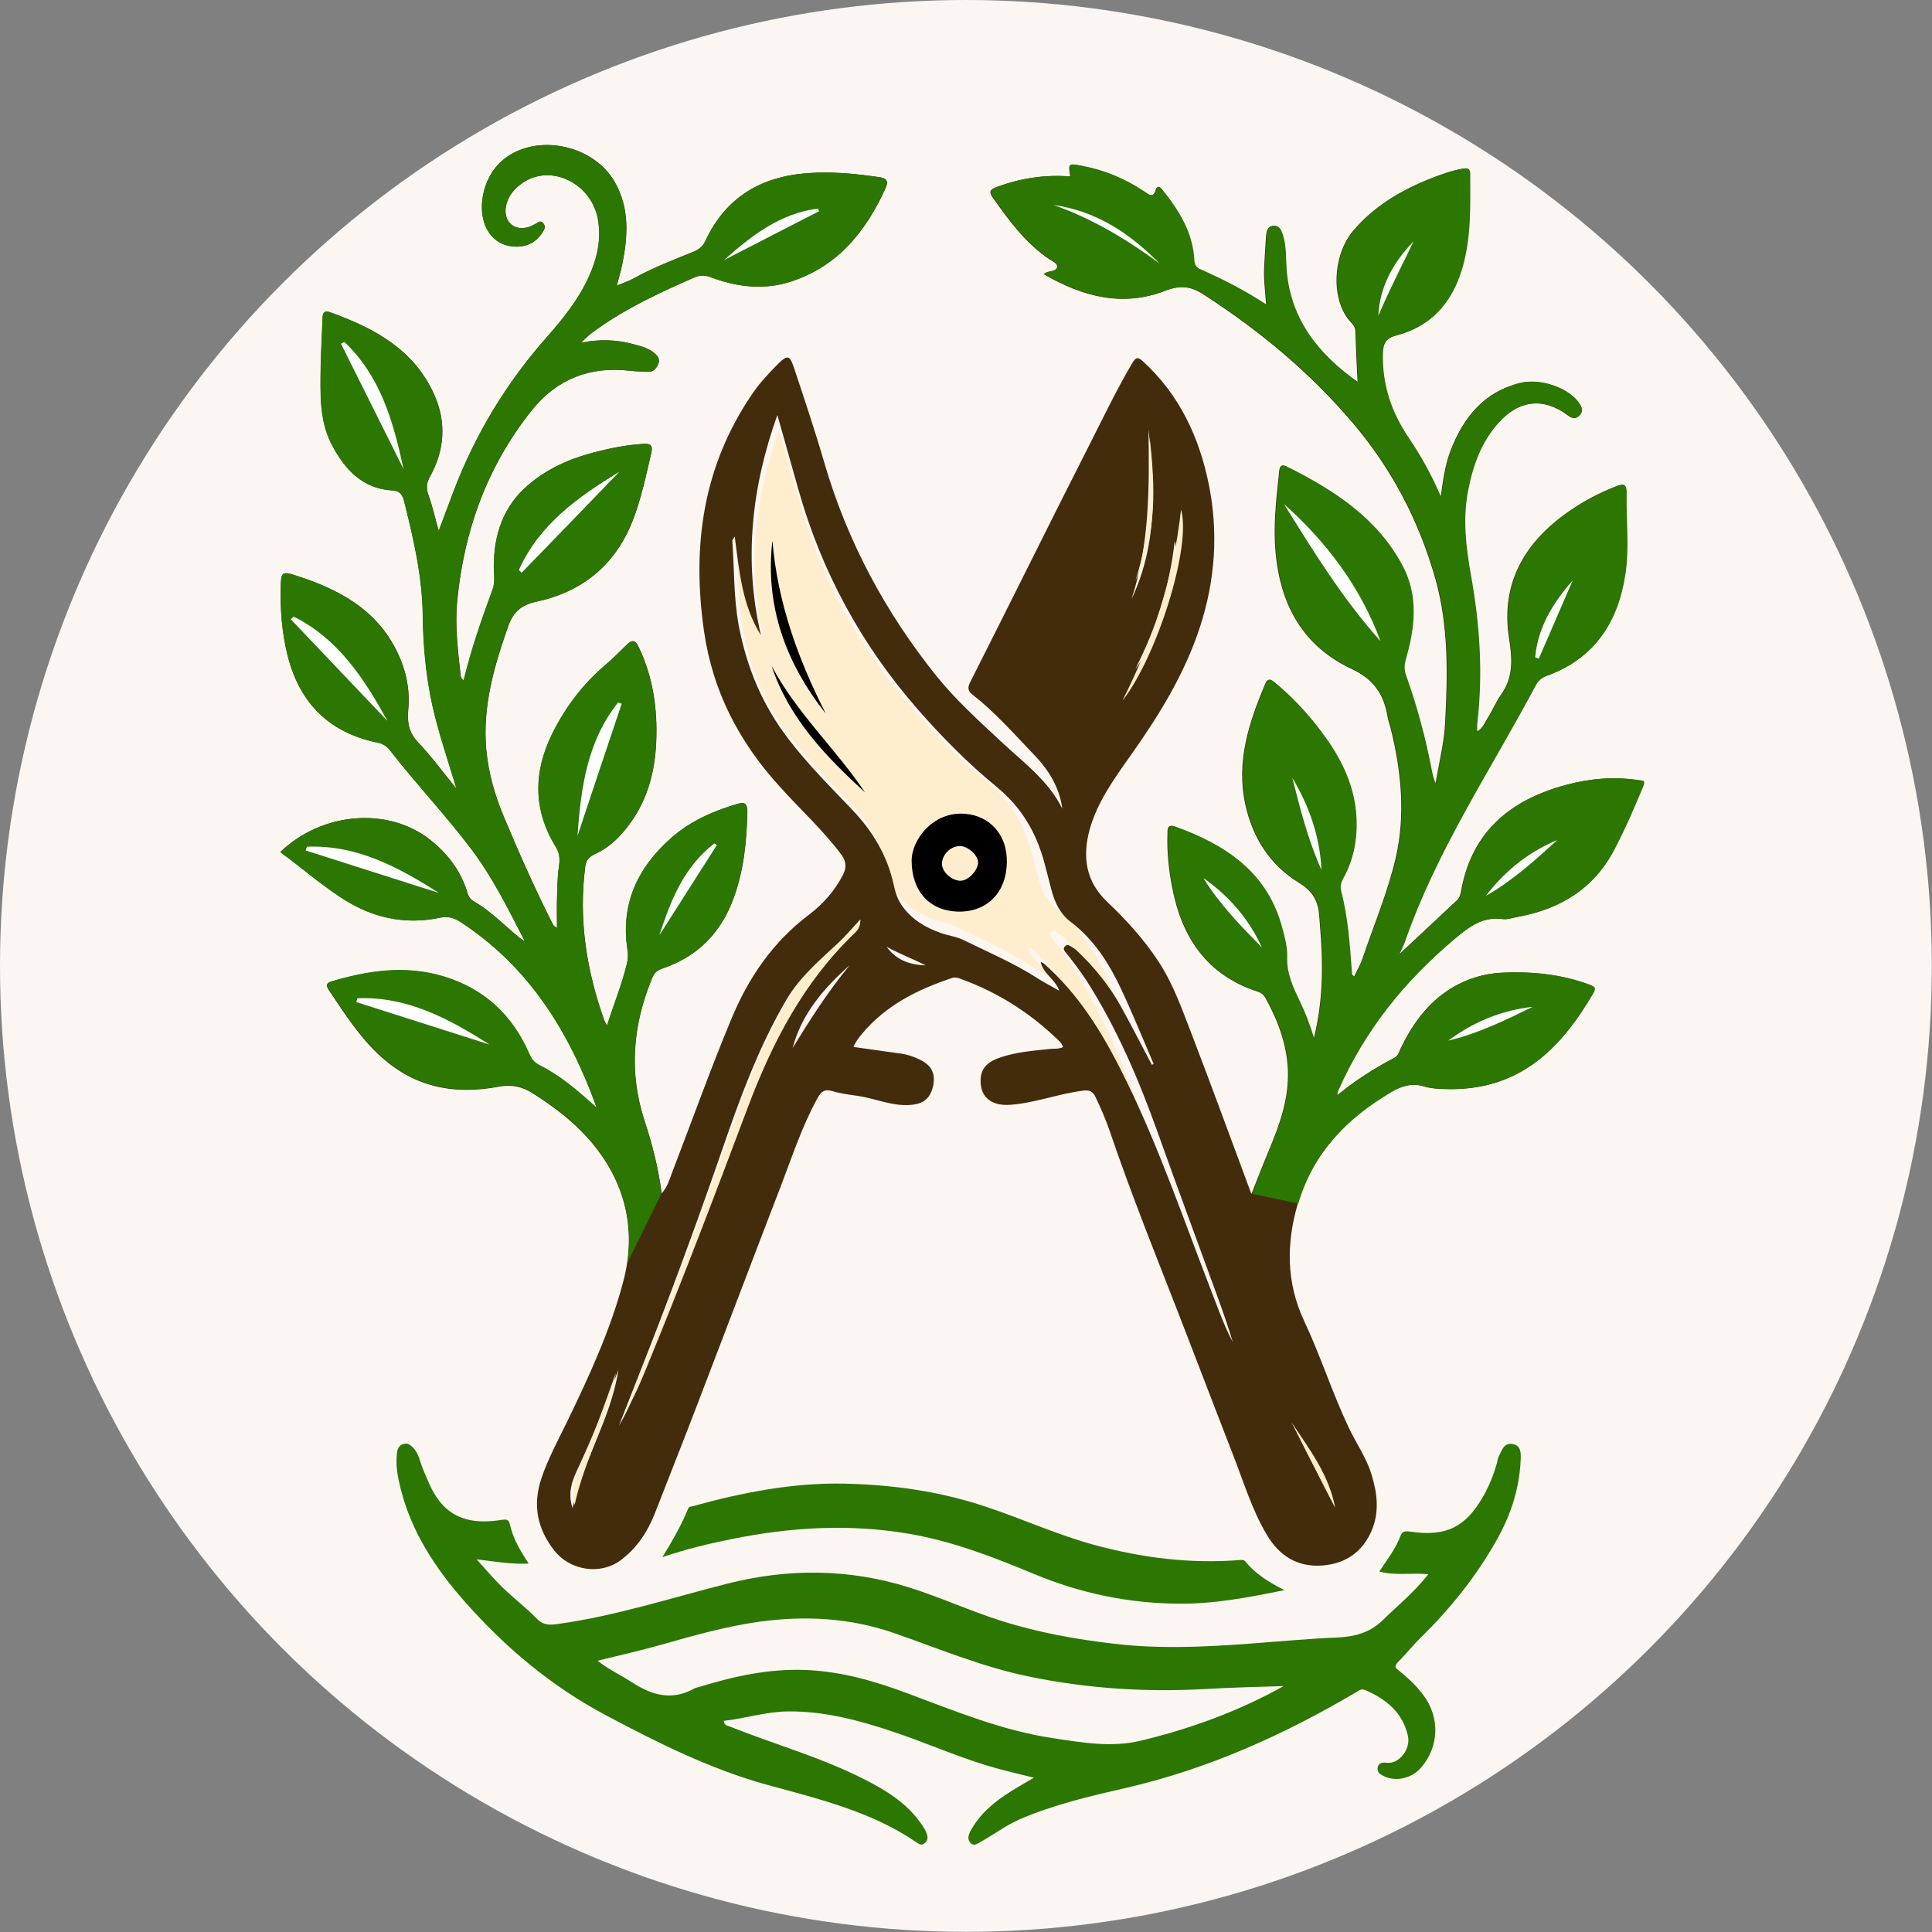 <?xml version="1.0" encoding="UTF-8"?> <svg xmlns="http://www.w3.org/2000/svg" id="_Слой_1" data-name="Слой_1" viewBox="0 0 112.81 112.81"><rect x="0" y="0" width="112.81" height="112.81" fill="#808080" stroke="none"/><defs><style> .cls-1 { fill: #fcf6f3; } .cls-2 { fill: #2c7602; } .cls-3 { fill: #fefefe; } .cls-4 { fill: #432c0c; } .cls-5 { fill: #ffeece; } </style></defs><circle class="cls-1" cx="56.4" cy="56.4" r="56.4"></circle><g><path class="cls-5" d="M66.17,60.99s.08-.04.12-.07c-.59-1.37-1.15-2.75-1.78-4.09-.67-1.44-1.5-2.76-2.8-3.75-.55-.42-.87-1.04-1.05-1.71-.13-.51-.27-1.01-.4-1.52-.44-1.68-1.27-3.1-2.64-4.22-1.58-1.3-3.02-2.75-4.37-4.29-3.12-3.57-5.32-7.63-6.61-12.2-.37-1.32-.75-2.64-1.15-4.06-1.44,4.04-1.87,8.05-.91,12.17-1.03-1.64-1.2-3.51-1.44-5.46-.08.16-.13.21-.13.25.11,1.57.06,3.13.36,4.7.44,2.33,1.32,4.41,2.76,6.27,1.07,1.39,2.31,2.63,3.52,3.9,1.11,1.16,1.91,2.5,2.26,4.07.1.45.22.85.48,1.22.53.75,1.27,1.18,2.11,1.49.42.15.87.19,1.28.4,1.38.68,2.79,1.28,4.09,2.11.37.24.76.44,1.2.69-.23-.65-.89-.93-1.03-1.6.11.06.16.08.21.11.09.08.17.16.25.24,1.9,1.77,3.18,3.98,4.3,6.27,1.8,3.68,3.12,7.56,4.6,11.38.39,1.01.74,2.05,1.26,3.01-.24-.83-.53-1.64-.83-2.45-1.11-3.04-2.23-6.08-3.32-9.13-1.05-2.93-2.26-5.78-3.95-8.41-.33-.51-.7-.98-1.07-1.45-.09-.12-.25-.26-.13-.41.15-.18.32-.01.46.07.07.04.13.09.19.14.98.93,1.83,1.97,2.48,3.15.57,1.05,1.12,2.12,1.68,3.18Z"></path><path class="cls-4" d="M34.84,64.66c-1.63-4.5-4-8.26-7.97-10.84-.36-.23-.7-.33-1.14-.24-2.12.45-4.06,0-5.86-1.2-1.22-.81-2.32-1.76-3.5-2.63,2.44-2.34,6.3-2.66,8.77-.7.97.77,1.73,1.75,2.12,2.96.07.23.14.46.38.6,1.01.58,1.81,1.42,2.7,2.15.06.05.12.08.31.2-.98-1.91-1.87-3.7-3.08-5.32-1.51-2.01-3.24-3.83-4.78-5.81-.18-.23-.4-.4-.71-.46-2.82-.57-4.56-2.28-5.27-5.05-.35-1.37-.45-2.76-.41-4.16.02-.73.11-.8.8-.58,2.53.8,4.79,1.97,6.01,4.52.51,1.06.74,2.18.63,3.34-.07.73.03,1.33.57,1.9.77.81,1.44,1.72,2.25,2.72-.52-1.73-1.05-3.27-1.41-4.87-.38-1.74-.54-3.5-.56-5.26-.03-2.29-.54-4.48-1.09-6.67-.09-.35-.24-.6-.65-.62-1.78-.09-2.81-1.23-3.57-2.67-.46-.88-.62-1.86-.65-2.86-.04-1.52.05-3.04.11-4.56.02-.38.17-.41.46-.31,2.57.93,4.89,2.17,6.07,4.83.71,1.61.59,3.21-.25,4.74-.21.38-.25.68-.1,1.09.24.67.39,1.37.6,2.1.29-.78.58-1.54.86-2.29,1.27-3.34,3.08-6.34,5.45-9.02.96-1.09,1.88-2.23,2.48-3.58.47-1.05.71-2.13.51-3.29-.36-2.1-2.73-3.28-4.39-2.15-.48.33-.86.75-.98,1.36-.17.87.43,1.47,1.28,1.24.16-.04.3-.13.45-.2.14-.07.27-.23.43-.05.15.16.12.32,0,.5-.33.56-.84.86-1.47.88-.74.02-1.36-.27-1.76-.94-.68-1.15-.3-3.07.81-4.05,1.88-1.67,5.31-1.03,6.6,1.2.89,1.55.78,3.19.44,4.85-.08.38-.19.75-.31,1.22.38-.16.71-.27,1.02-.44,1.11-.62,2.31-1.07,3.48-1.55.33-.14.54-.33.68-.64,1.19-2.54,3.26-3.75,5.99-3.94,1.38-.1,2.75.03,4.12.23.42.06.61.18.4.65-1.15,2.53-2.79,4.56-5.52,5.45-1.56.51-3.13.33-4.65-.24-.37-.14-.67-.15-1.04.02-1.97.87-3.93,1.77-5.69,3.04-.13.1-.27.19-.39.29-.12.1-.23.22-.49.46,1.13-.22,2.09-.17,3.03.08.44.12.88.22,1.24.52.2.16.36.37.24.64-.11.25-.27.48-.59.46-.35-.02-.7-.02-1.05-.06-2.33-.28-4.28.48-5.73,2.29-2.6,3.25-3.97,7-4.37,11.14-.14,1.48.04,2.91.2,4.36.01.11.04.2.18.28.44-1.82,1.05-3.57,1.69-5.31.16-.45.07-.9.07-1.34,0-1.88.57-3.54,2.03-4.77,1.09-.93,2.39-1.51,3.77-1.87.95-.25,1.92-.45,2.91-.51.38-.02.6.02.48.54-.32,1.36-.6,2.73-1.12,4.03-1.02,2.54-2.95,4.08-5.58,4.64-.9.19-1.36.62-1.64,1.4-.83,2.35-1.53,4.73-1.29,7.27.13,1.36.5,2.65,1.03,3.91.89,2.12,1.82,4.22,2.86,6.27.04.07.08.13.24.19,0-.57-.02-1.15,0-1.72.02-.62.02-1.23.11-1.85.06-.38.06-.75-.17-1.13-1.34-2.16-1.33-4.38-.22-6.63.77-1.55,1.79-2.9,3.11-4.02.44-.37.84-.79,1.26-1.19.27-.26.46-.28.65.1.86,1.76,1.13,3.64,1.05,5.57-.07,1.71-.48,3.32-1.5,4.74-.54.75-1.15,1.39-2,1.79-.32.15-.59.32-.64.74-.41,3.1.07,6.1,1.11,9.02.03.07.07.14.15.3.42-1.28.89-2.44,1.18-3.66.06-.25.06-.54.02-.8-.4-2.64.59-4.75,2.52-6.47,1.11-.99,2.43-1.58,3.84-2,.42-.13.65-.14.64.49-.04,1.72-.21,3.39-.81,5.02-.75,2.03-2.11,3.39-4.14,4.08-.3.1-.48.25-.6.54-1.14,2.74-1.38,5.51-.45,8.36.45,1.36.8,2.74,1,4.23.35-.4.47-.86.63-1.28,1.14-2.97,2.21-5.96,3.43-8.89.99-2.4,2.43-4.52,4.55-6.11.81-.61,1.47-1.37,1.95-2.27.24-.45.23-.82-.09-1.25-1.08-1.44-2.41-2.64-3.6-3.97-2.35-2.59-3.89-5.52-4.4-9.04-.72-4.99-.07-9.65,2.82-13.88.41-.6.9-1.13,1.4-1.64.66-.67.78-.65,1.06.21.6,1.81,1.21,3.62,1.74,5.45,1.34,4.6,3.56,8.73,6.54,12.45,1.15,1.43,2.52,2.66,3.86,3.91,1.27,1.18,2.7,2.23,3.5,3.85-.17-1.27-.83-2.31-1.69-3.19-1.14-1.19-2.23-2.43-3.53-3.45-.24-.19-.35-.35-.18-.71,2.39-4.72,4.73-9.47,7.13-14.19.76-1.5,1.49-3.02,2.35-4.47.22-.37.34-.38.65-.09,2.11,1.94,3.26,4.4,3.82,7.15.57,2.81.38,5.61-.51,8.33-.89,2.74-2.39,5.17-4.05,7.51-.96,1.36-1.95,2.72-2.4,4.35-.42,1.56-.23,3,1.02,4.19,1.12,1.06,2.15,2.19,3.01,3.5.89,1.36,1.4,2.87,1.98,4.36,1.16,3.01,2.26,6.05,3.44,9.21.38-.95.7-1.79,1.05-2.62.62-1.49,1.15-2.98,1.08-4.64-.07-1.52-.59-2.88-1.31-4.19-.1-.18-.23-.29-.41-.35-2.99-.96-4.48-3.16-5.04-6.12-.2-1.03-.31-2.07-.27-3.12,0-.27-.02-.56.42-.41,2.94,1.06,5.39,2.66,6.25,5.91.15.55.31,1.13.29,1.69-.04.95.33,1.75.72,2.56.33.68.6,1.38.86,2.22.57-2.28.55-4.46.36-6.65-.02-.18-.02-.37-.04-.55-.07-.84-.37-1.4-1.18-1.9-1.69-1.03-2.72-2.64-3.14-4.6-.54-2.5.22-4.78,1.17-7.03.17-.4.39-.17.57-.03,1.14.95,2.13,2.05,2.99,3.27.95,1.35,1.62,2.81,1.73,4.48.08,1.27-.13,2.5-.75,3.63-.14.25-.21.5-.14.76.41,1.56.51,3.16.63,4.76,0,.08,0,.17.16.23.16-.35.37-.69.49-1.06.66-1.94,1.46-3.84,1.93-5.84.59-2.54.33-5.06-.28-7.56-.06-.24-.15-.47-.19-.71-.22-1.31-.79-2.18-2.12-2.8-3.06-1.44-4.31-4.12-4.46-7.4-.06-1.39.11-2.75.25-4.12.03-.29.11-.44.42-.28,2.74,1.37,5.27,2.99,6.76,5.79.94,1.76.72,3.63.19,5.46-.1.36-.1.65.03.99.64,1.8,1.13,3.64,1.49,5.51.05.24.09.47.24.78.2-1.25.5-2.38.56-3.55.15-2.82.21-5.65-.56-8.4-.95-3.38-2.54-6.44-4.83-9.13-2.51-2.96-5.46-5.4-8.71-7.5-.75-.49-1.37-.56-2.25-.22-2.48.96-4.81.36-7.1-.98.15-.08.18-.1.22-.11.21-.06.53-.07.57-.28.05-.23-.25-.34-.43-.46-1.4-.94-2.37-2.26-3.32-3.61-.22-.31-.2-.46.18-.6,1.4-.53,2.84-.75,4.34-.63-.12-.78-.12-.77.67-.62,1.31.25,2.51.75,3.62,1.49.25.16.54.46.71-.11.08-.27.24-.13.35.01.98,1.22,1.79,2.51,1.87,4.13.01.27.14.43.35.52,1.31.58,2.58,1.22,3.87,2.07-.06-.83-.16-1.56-.11-2.29.03-.55.06-1.11.1-1.66.02-.29.06-.64.42-.66.37-.02.48.32.57.63.18.64.14,1.31.19,1.96.24,2.9,1.87,4.92,4.17,6.54-.05-1.01-.1-1.99-.13-2.98,0-.24-.14-.39-.27-.53-1.17-1.25-1.08-3.88.13-5.32,1.23-1.46,2.81-2.38,4.55-3.07.59-.23,1.19-.45,1.82-.56.26-.05.45-.05.45.3,0,1.89.07,3.8-.5,5.63-.59,1.91-1.79,3.27-3.77,3.79-.63.16-.82.45-.83,1.1-.04,1.82.51,3.42,1.52,4.91.71,1.05,1.33,2.16,1.88,3.45.14-1.01.26-1.91.59-2.76.75-1.91,1.92-3.38,4.02-3.91,1.2-.31,2.94.3,3.51,1.26.15.25.16.46-.06.66-.2.18-.38.15-.6-.01-1.43-1.09-2.89-.94-4.11.42-1,1.12-1.49,2.48-1.77,3.93-.33,1.67-.13,3.32.16,4.96.52,2.87.71,5.75.37,8.65-.02.14,0,.29,0,.48.35-.18.46-.52.63-.79.29-.45.49-.95.8-1.39.72-1.03.64-2.08.45-3.29-.5-3.23.95-5.65,3.57-7.44.82-.56,1.68-1.02,2.61-1.38.45-.18.68-.24.66.42-.03,1.58.17,3.17-.08,4.75-.44,2.8-1.83,4.89-4.61,5.88-.3.11-.48.3-.62.56-2.63,4.94-5.77,9.61-7.63,14.95-.07.21-.18.4-.33.75,1.22-1.14,2.31-2.16,3.41-3.19.16-.15.19-.37.23-.56.63-3.47,2.91-5.3,6.13-6.16,1.38-.37,2.79-.49,4.22-.27.23.03.4,0,.26.34-.52,1.27-1.07,2.53-1.71,3.75-1.21,2.29-3.19,3.46-5.67,3.9-.26.05-.54.15-.79.12-1.19-.17-1.99.44-2.84,1.16-2.94,2.46-5.26,5.36-6.81,8.87-.03.07-.05.14-.04.26,1.04-.86,2.17-1.58,3.36-2.2.22-.12.26-.36.36-.56.7-1.43,1.59-2.68,2.99-3.52.9-.54,1.87-.83,2.92-.88,1.74-.08,3.44.09,5.09.7.36.13.37.24.22.5-1.88,3.23-4.33,5.76-8.7,5.59-.39-.01-.79-.04-1.16-.15-.71-.22-1.32-.03-1.93.33-2.59,1.52-4.58,3.57-5.44,6.51-.67,2.3-.69,4.59.37,6.85.96,2.04,1.64,4.2,2.61,6.24.43.91,1.02,1.74,1.32,2.71.34,1.1.48,2.22,0,3.32-.54,1.24-1.52,1.9-2.86,2.01-1.45.11-2.51-.56-3.23-1.76-.89-1.48-1.38-3.15-2.01-4.75-1.45-3.72-2.86-7.46-4.33-11.18-1-2.54-1.97-5.09-2.85-7.67-.23-.68-.52-1.34-.83-1.99-.16-.33-.33-.42-.71-.38-1.45.18-2.83.73-4.29.83-1.12.08-1.76-.49-1.71-1.5.03-.68.47-1.02,1.05-1.23.96-.35,1.97-.42,2.97-.53.26-.03.53.02.79-.11-.08-.26-.28-.41-.45-.57-1.62-1.53-3.48-2.68-5.57-3.43-.16-.06-.3-.09-.47-.03-2.02.67-3.87,1.6-5.26,3.27-.18.22-.35.44-.49.75.93.13,1.82.26,2.71.38.41.05.8.18,1.17.36.7.34.93.83.77,1.56-.17.73-.58,1.04-1.36,1.09-1.06.07-2.01-.38-3.03-.53-.49-.07-.98-.13-1.45-.27-.47-.15-.69,0-.91.41-.9,1.63-1.47,3.39-2.13,5.11-1.68,4.36-3.33,8.73-5.01,13.1-.77,2.01-1.57,4.01-2.35,6.02-.43,1.09-1.06,2.05-2.01,2.75-1.19.88-2.96.59-3.87-.58-1-1.28-1.27-2.67-.74-4.23.39-1.15.97-2.21,1.5-3.3,1.28-2.64,2.52-5.33,3.27-8.16.81-3.05.12-5.9-2-8.31-.94-1.07-2.07-1.92-3.28-2.69-.66-.42-1.29-.52-2.04-.38-1.98.37-3.93.2-5.66-.88-1.86-1.15-3.02-2.99-4.21-4.77-.11-.16-.22-.38.1-.48,2.18-.65,4.36-.98,6.6-.3,2.37.72,4.01,2.26,4.99,4.51.13.3.28.51.58.66,1.21.6,2.22,1.47,3.34,2.48ZM67.23,62.19s.09-.05.13-.07c-.62-1.44-1.21-2.9-1.88-4.33-.71-1.52-1.59-2.92-2.96-3.96-.59-.44-.92-1.1-1.11-1.81-.14-.53-.28-1.07-.42-1.61-.47-1.78-1.34-3.27-2.79-4.46-1.67-1.37-3.19-2.9-4.62-4.54-3.3-3.77-5.63-8.07-6.98-12.89-.39-1.4-.79-2.79-1.21-4.29-1.52,4.27-1.97,8.5-.96,12.86-1.09-1.73-1.26-3.71-1.53-5.77-.09.17-.14.22-.14.26.12,1.65.07,3.31.38,4.97.47,2.46,1.4,4.66,2.92,6.63,1.13,1.47,2.44,2.78,3.72,4.12,1.17,1.23,2.02,2.64,2.39,4.31.1.47.23.9.51,1.29.56.79,1.34,1.25,2.23,1.57.44.16.92.21,1.35.42,1.45.71,2.95,1.35,4.32,2.23.39.25.8.46,1.27.73-.24-.69-.94-.98-1.09-1.69.11.06.17.08.22.12.09.08.18.17.27.25,2.01,1.87,3.36,4.21,4.54,6.63,1.9,3.89,3.3,7.99,4.86,12.02.42,1.07.79,2.16,1.33,3.18-.26-.88-.56-1.73-.87-2.59-1.17-3.21-2.36-6.42-3.51-9.64-1.11-3.1-2.39-6.11-4.17-8.89-.35-.54-.74-1.04-1.13-1.54-.1-.12-.27-.27-.13-.43.16-.19.33-.02.49.07.07.04.14.09.2.15,1.04.98,1.93,2.08,2.62,3.33.61,1.11,1.19,2.24,1.78,3.36ZM50.23,53.7c-.49.52-.85.96-1.26,1.34-1.11,1.04-2.28,2.01-3.06,3.35-1.66,2.83-2.76,5.89-3.82,8.97-1.49,4.31-3.07,8.59-4.75,12.83-.4,1.02-.8,2.04-1.2,3.06.45-.76.79-1.55,1.12-2.36,2.15-5.23,4.16-10.51,6.15-15.8,1.49-3.97,3.41-7.65,6.5-10.62.15-.15.31-.32.32-.77ZM77.79,32.79c.91,1.88,1.81,3.75,2.72,5.63.05-.03.1-.05.16-.08-.22-2.21-1.48-3.91-2.87-5.55ZM67.06,25.07c.05,3.34.08,6.68-.99,9.91,1.52-3.2,1.37-6.55.99-9.91ZM36.11,79.98c-.75,1.99-1.51,3.96-2.42,5.88-.44.94-.47,1.54-.26,2.2.63-2.82,2.25-5.25,2.68-8.08ZM35.51,43.26c-1.01,1.77-1.59,3.66-1.61,5.71.73-1.85,1.16-3.78,1.61-5.71ZM34.15,29.48c-1.61,1.28-3.13,2.63-3.85,4.61.05.04.1.08.14.11l3.7-4.73ZM61.52,11.97c2.25.79,4.28,2.01,6.19,3.42-1.73-1.76-3.69-3.07-6.19-3.42ZM75.46,45.42c.46,1.82.92,3.64,1.7,5.37-.09-1.94-.71-3.71-1.7-5.37ZM29.51,62.35l.09-.18c-1.43-1.23-2.97-2.24-4.91-2.53,1.61.9,3.21,1.81,4.82,2.71ZM86.76,52.31c1.55-.88,2.86-2.07,4.17-3.26-1.69.7-3.06,1.81-4.17,3.26ZM89.64,38.38c.07.03.14.05.21.08.66-1.52,1.32-3.04,1.98-4.57-1.15,1.31-2.03,2.73-2.19,4.49ZM23.59,27.28c-.13-1.91-1.02-3.52-2.02-5.08.54,1.75,1.21,3.44,2.02,5.08ZM42.37,14.92c1.1-.09,4.37-1.43,5.29-2.16-1.93.57-3.7,1.14-5.29,2.16ZM87.53,59.75s-.05-.09-.07-.14c-1.64.43-3.25.93-4.39,2.36,1.49-.74,2.97-1.48,4.46-2.22ZM22.42,42.28c.05-.03.11-.07.16-.1-.47-1.65-1.47-2.96-2.65-4.15l-.13.08c.87,1.39,1.75,2.78,2.62,4.16ZM80.48,18.44c.63-1.48,1.36-2.9,2.06-4.35-1.18,1.22-1.97,2.62-2.06,4.35ZM66.3,39.05c1.34-1.7,2.7-6.03,2.29-7.45-.3,2.74-1.12,5.14-2.29,7.45ZM21.74,50.23c1.36.71,2.72,1.41,4.15,2.15-.53-1.04-2.3-1.8-4.15-2.15ZM49.61,56.36c-1.5,1.34-2.8,2.83-3.33,4.84,1.02-1.67,2.08-3.32,3.33-4.84ZM73.87,56.79s.09-.06.13-.08c-.43-1.4-1.26-2.56-2.26-3.61l-.13.08c.75,1.2,1.51,2.4,2.26,3.61ZM40.53,51.39l-.13-.09c-.8,1.28-2,2.33-2.18,3.99.77-1.3,1.54-2.6,2.31-3.9ZM75.94,84.08c.59,1.16,1.19,2.32,1.78,3.48-.25-1.34-1.05-2.39-1.78-3.48ZM54.06,56.37c-.76-.38-1.55-.68-2.29-1.09.56.79,1.38,1.06,2.29,1.09Z"></path><path class="cls-2" d="M30.84,91.3c-1.01.04-1.95-.12-3.01-.25.54.59.98,1.12,1.47,1.6.66.64,1.4,1.21,2.05,1.87.39.4.77.37,1.26.3,3.36-.47,6.58-1.52,9.86-2.35,3.54-.9,7.08-.88,10.58.21,1.82.57,3.56,1.37,5.38,1.95,2.16.69,4.38,1.09,6.63,1.35,3.55.42,7.1.05,10.64-.22.76-.06,1.52-.11,2.28-.14,1.02-.04,1.96-.24,2.74-1,.88-.86,1.85-1.64,2.68-2.7-.98-.1-1.92.1-2.86-.16.46-.69.95-1.33,1.24-2.09.12-.32.38-.26.62-.23,2.04.29,3.17-.27,4.19-2.04.36-.63.63-1.29.82-1.99.03-.12.04-.25.1-.36.18-.35.3-.84.83-.73.5.1.47.56.45.95-.07,1.66-.58,3.19-1.38,4.62-1.19,2.13-2.71,4.02-4.45,5.73-.47.46-.88.98-1.34,1.44-.2.21-.17.31.04.47.53.42,1.03.88,1.44,1.43.99,1.31.94,3.03-.13,4.26-.53.61-1.44.83-2.14.5-.23-.1-.46-.25-.38-.55.07-.26.29-.27.55-.24.7.07,1.38-.8,1.21-1.57-.31-1.38-1.28-2.15-2.5-2.68-.23-.1-.39.05-.56.15-4.21,2.48-8.63,4.47-13.42,5.57-2.09.48-4.2.97-6.19,1.83-.8.35-1.48.87-2.23,1.29-.21.11-.44.33-.66.07-.19-.23-.09-.49.05-.74.67-1.18,1.72-1.91,2.85-2.57.25-.14.49-.29.82-.48-.98-.24-1.88-.45-2.77-.72-1.87-.57-3.65-1.37-5.5-1.98-1.97-.66-3.97-1.19-6.08-1.17-1.28.01-2.49.41-3.76.55.03.27.2.28.35.33,2.61,1.04,5.33,1.8,7.85,3.08,1.28.65,2.48,1.38,3.32,2.59.14.2.28.4.35.64.06.2.03.36-.13.5-.16.15-.32.07-.45-.02-2.64-1.82-5.71-2.55-8.74-3.38-3.33-.92-6.39-2.45-9.42-4.06-3.19-1.69-5.9-3.97-8.27-6.66-1.69-1.92-3.1-4.05-3.73-6.59-.17-.68-.3-1.37-.21-2.07.03-.24.1-.43.36-.52.27-.09.44.06.59.22.33.34.39.81.56,1.22.24.57.46,1.15.8,1.66.92,1.38,2.29,1.56,3.77,1.33.34-.05.45-.04.53.32.18.79.59,1.48,1.07,2.21ZM74.96,98.45c-1.51.05-3.02.08-4.53.17-3.5.2-6.97-.02-10.41-.74-2.71-.56-5.24-1.63-7.83-2.53-2.57-.89-5.19-1.02-7.84-.66-1.95.27-3.85.81-5.75,1.35-1.21.34-2.44.62-3.71.93.65.51,1.34.83,1.98,1.24,1.16.76,2.35,1.13,3.67.38.09-.05.19-.06.29-.09,2.01-.62,4.06-1.07,6.17-.99,2.09.07,4.08.65,6.03,1.38,2.76,1.03,5.5,2.16,8.44,2.6,1.71.26,3.44.56,5.14.15,2.91-.7,5.72-1.72,8.36-3.2Z"></path><path class="cls-2" d="M74.99,92.85c-2.12.43-4.11.81-6.15.79-2.93-.02-5.74-.6-8.45-1.73-2.38-.99-4.8-1.93-7.36-2.36-3.42-.58-6.84-.38-10.23.3-1.34.27-2.67.58-4.12,1.07.6-.99,1.12-1.88,1.5-2.83.04-.11.15-.12.25-.14,2.9-.8,5.85-1.38,8.85-1.32,2.81.06,5.58.44,8.29,1.35,2.14.71,4.19,1.65,6.37,2.24,2.78.75,5.59,1.1,8.46.87.14-.01.23-.02.32.09.58.71,1.34,1.19,2.26,1.66Z"></path><path d="M58.79,50.36c-.03,1.76-1.15,2.89-2.82,2.87-1.69-.03-2.73-1.19-2.74-2.96-.01-1.21,1.24-2.92,3.14-2.75,1.43.12,2.46,1.23,2.42,2.85ZM56.13,51.42c.44-.01,1.01-.65.98-1.1-.03-.42-.64-.94-1.08-.92-.54.02-1.02.5-1.03,1.03,0,.49.58,1.01,1.12,1Z"></path><path d="M48.22,41.67c-2.34-2.96-3.56-6.28-3.12-10.1.3,3.59,1.49,6.91,3.12,10.1Z"></path><path d="M45.05,38.87c1.44,2.74,3.75,4.85,5.46,7.4-2.3-2.11-4.45-4.33-5.46-7.4Z"></path><path class="cls-5" d="M50.23,53.7c-.47.51-.82.93-1.21,1.3-1.07,1-2.2,1.94-2.96,3.24-1.6,2.73-2.66,5.69-3.69,8.66-1.44,4.17-2.96,8.3-4.59,12.39-.39.98-.77,1.97-1.15,2.95.43-.73.76-1.5,1.08-2.28,2.08-5.05,4.02-10.15,5.94-15.26,1.44-3.83,3.29-7.39,6.28-10.26.15-.14.3-.31.31-.74Z"></path><path class="cls-5" d="M67.13,25.57c.04,2.81.07,5.61-.83,8.32,1.27-2.69,1.15-5.5.83-8.32Z"></path><path class="cls-5" d="M35.96,80.16c-.67,1.9-1.34,3.78-2.14,5.61-.39.89-.42,1.47-.27,2.11.59-2.7,1.98-5.01,2.41-7.73Z"></path><path class="cls-5" d="M65.54,40.91c2.01-2.55,4.05-9.02,3.42-11.15-.45,4.1-1.68,7.7-3.42,11.15Z"></path><path class="cls-5" d="M75.41,83.05c.85,1.66,1.7,3.32,2.55,4.99-.35-1.91-1.5-3.42-2.55-4.99Z"></path><path class="cls-2" d="M36.63,73.74c.4-2.64-.36-5.11-2.22-7.23-.94-1.07-2.07-1.92-3.28-2.69-.66-.42-1.29-.52-2.04-.38-1.98.37-3.93.2-5.66-.88-1.86-1.15-3.02-2.99-4.21-4.77-.11-.16-.22-.38.1-.48,2.18-.65,4.36-.98,6.6-.3,2.37.72,4.01,2.26,4.99,4.51.13.3.28.51.58.66,1.21.6,2.22,1.47,3.34,2.48-1.63-4.5-4-8.26-7.97-10.84-.36-.23-.7-.33-1.14-.24-2.12.45-4.06,0-5.86-1.2-1.22-.81-2.32-1.76-3.5-2.63,2.44-2.34,6.3-2.66,8.77-.7.97.77,1.73,1.75,2.12,2.96.07.23.14.46.38.6,1.01.58,1.81,1.42,2.7,2.15.06.05.12.08.31.2-.98-1.91-1.87-3.7-3.08-5.32-1.51-2.01-3.24-3.83-4.78-5.81-.18-.23-.4-.4-.71-.46-2.82-.57-4.56-2.28-5.27-5.05-.35-1.37-.45-2.76-.41-4.16.02-.73.11-.8.8-.58,2.53.8,4.79,1.97,6.01,4.52.51,1.06.74,2.18.63,3.34-.07.73.03,1.33.57,1.9.77.81,1.44,1.72,2.25,2.72-.52-1.73-1.05-3.27-1.41-4.87-.38-1.74-.54-3.5-.56-5.26-.03-2.29-.54-4.48-1.09-6.67-.09-.35-.24-.6-.65-.62-1.78-.09-2.81-1.23-3.57-2.67-.46-.88-.62-1.86-.65-2.86-.04-1.52.05-3.04.11-4.56.02-.38.17-.41.46-.31,2.57.93,4.89,2.17,6.07,4.83.71,1.61.59,3.21-.25,4.74-.21.38-.25.68-.1,1.09.24.67.39,1.37.6,2.1.29-.78.58-1.54.86-2.29,1.27-3.34,3.08-6.34,5.45-9.02.96-1.09,1.88-2.23,2.48-3.58.47-1.05.71-2.13.51-3.29-.36-2.1-2.73-3.28-4.39-2.15-.48.33-.86.75-.98,1.36-.17.87.43,1.47,1.28,1.24.16-.04.3-.13.45-.2.14-.07.27-.23.43-.05.15.16.12.32,0,.5-.33.56-.84.86-1.47.88-.74.02-1.36-.27-1.76-.94-.68-1.15-.3-3.07.81-4.05,1.88-1.67,5.31-1.03,6.6,1.2.89,1.55.78,3.19.44,4.85-.08.38-.19.75-.31,1.22.38-.16.71-.27,1.02-.44,1.11-.62,2.31-1.07,3.48-1.55.33-.14.54-.33.68-.64,1.19-2.54,3.26-3.75,5.99-3.94,1.38-.1,2.75.03,4.12.23.42.06.61.18.4.65-1.15,2.53-2.79,4.56-5.52,5.45-1.56.51-3.13.33-4.65-.24-.37-.14-.67-.15-1.04.02-1.97.87-3.93,1.77-5.69,3.04-.13.1-.27.19-.39.29-.12.1-.23.22-.49.46,1.13-.22,2.09-.17,3.03.08.44.12.88.22,1.24.52.2.16.36.37.24.64-.11.25-.27.48-.59.46-.35-.02-.7-.02-1.05-.06-2.33-.28-4.28.48-5.73,2.29-2.6,3.25-3.97,7-4.37,11.14-.14,1.48.04,2.91.2,4.36.01.11.04.2.18.28.44-1.82,1.05-3.57,1.69-5.31.16-.45.07-.9.07-1.34,0-1.88.57-3.54,2.03-4.77,1.09-.93,2.39-1.51,3.77-1.87.95-.25,1.92-.45,2.91-.51.38-.02.6.02.48.54-.32,1.36-.6,2.73-1.12,4.03-1.02,2.54-2.95,4.08-5.58,4.64-.9.19-1.36.62-1.64,1.4-.83,2.35-1.53,4.73-1.29,7.27.13,1.36.5,2.65,1.03,3.91.89,2.12,1.82,4.22,2.86,6.27.04.07.08.13.24.19,0-.57-.02-1.15,0-1.72.02-.62.02-1.23.11-1.85.06-.38.06-.75-.17-1.13-1.34-2.16-1.33-4.38-.22-6.63.77-1.55,1.79-2.9,3.11-4.02.44-.37.84-.79,1.26-1.19.27-.26.46-.28.65.1.86,1.76,1.13,3.64,1.05,5.57-.07,1.71-.48,3.32-1.5,4.74-.54.75-1.15,1.39-2,1.79-.32.15-.59.32-.64.74-.41,3.1.07,6.1,1.11,9.02.03.07.07.14.15.3.42-1.28.89-2.44,1.18-3.66.06-.25.06-.54.02-.8-.4-2.64.59-4.75,2.52-6.47,1.11-.99,2.43-1.58,3.84-2,.42-.13.65-.14.64.49-.04,1.72-.21,3.39-.81,5.02-.75,2.03-2.11,3.39-4.14,4.08-.3.1-.48.25-.6.54-1.14,2.74-1.38,5.51-.45,8.36.45,1.36.8,2.74,1,4.23"></path><path class="cls-2" d="M73.1,69.71c.38-.95.7-1.79,1.05-2.62.62-1.49,1.15-2.98,1.08-4.64-.07-1.52-.59-2.88-1.31-4.19-.1-.18-.23-.29-.41-.35-2.99-.96-4.48-3.16-5.04-6.12-.2-1.03-.31-2.07-.27-3.12,0-.27-.02-.56.42-.41,2.94,1.06,5.39,2.66,6.25,5.91.15.55.31,1.13.29,1.69-.04.95.33,1.75.72,2.56.33.68.6,1.38.86,2.22.57-2.28.55-4.46.36-6.65-.02-.18-.02-.37-.04-.55-.07-.84-.37-1.4-1.18-1.9-1.69-1.03-2.72-2.64-3.14-4.6-.54-2.5.22-4.78,1.17-7.03.17-.4.39-.17.57-.03,1.14.95,2.13,2.05,2.99,3.27.95,1.35,1.62,2.81,1.73,4.48.08,1.27-.13,2.5-.75,3.63-.14.25-.21.5-.14.76.41,1.56.51,3.16.63,4.76,0,.08,0,.17.16.23.16-.35.37-.69.49-1.06.66-1.94,1.46-3.84,1.93-5.84.59-2.54.33-5.06-.28-7.56-.06-.24-.15-.47-.19-.71-.22-1.31-.79-2.18-2.12-2.8-3.06-1.44-4.31-4.12-4.46-7.4-.06-1.39.11-2.75.25-4.12.03-.29.11-.44.42-.28,2.74,1.37,5.27,2.99,6.76,5.79.94,1.76.72,3.63.19,5.46-.1.36-.1.65.03.99.64,1.8,1.13,3.64,1.49,5.51.05.24.09.47.24.78.2-1.25.5-2.38.56-3.55.15-2.82.21-5.65-.56-8.4-.95-3.38-2.54-6.44-4.83-9.13-2.51-2.96-5.46-5.4-8.71-7.5-.75-.49-1.37-.56-2.25-.22-2.48.96-4.81.36-7.1-.98.15-.08.18-.1.22-.11.21-.06.53-.07.57-.28.05-.23-.25-.34-.43-.46-1.4-.94-2.37-2.26-3.32-3.61-.22-.31-.2-.46.18-.6,1.4-.53,2.84-.75,4.34-.63-.12-.78-.12-.77.67-.62,1.31.25,2.51.75,3.62,1.49.25.16.54.46.71-.11.08-.27.24-.13.35.01.98,1.22,1.79,2.51,1.87,4.13.01.27.14.43.35.52,1.31.58,2.58,1.22,3.87,2.07-.06-.83-.16-1.56-.11-2.29.03-.55.06-1.11.1-1.66.02-.29.06-.64.42-.66.37-.02.48.32.57.63.18.64.14,1.31.19,1.96.24,2.9,1.87,4.92,4.17,6.54-.05-1.01-.1-1.99-.13-2.98,0-.24-.14-.39-.27-.53-1.17-1.25-1.08-3.88.13-5.32,1.23-1.46,2.81-2.38,4.55-3.07.59-.23,1.19-.45,1.82-.56.26-.05.45-.05.45.3,0,1.89.07,3.8-.5,5.63-.59,1.91-1.79,3.27-3.77,3.79-.63.16-.82.45-.83,1.1-.04,1.82.51,3.42,1.52,4.91.71,1.05,1.33,2.16,1.88,3.45.14-1.01.26-1.91.59-2.76.75-1.91,1.92-3.38,4.02-3.91,1.2-.31,2.94.3,3.51,1.26.15.25.16.46-.06.66-.2.18-.38.15-.6-.01-1.43-1.09-2.89-.94-4.11.42-1,1.12-1.49,2.48-1.77,3.93-.33,1.67-.13,3.32.16,4.96.52,2.87.71,5.75.37,8.65-.02.14,0,.29,0,.48.35-.18.46-.52.63-.79.29-.45.49-.95.8-1.39.72-1.03.64-2.08.45-3.29-.5-3.23.95-5.65,3.57-7.44.82-.56,1.68-1.02,2.61-1.38.45-.18.68-.24.66.42-.03,1.58.17,3.17-.08,4.75-.44,2.8-1.83,4.89-4.61,5.88-.3.11-.48.3-.62.56-2.63,4.94-5.77,9.61-7.63,14.95-.07.21-.18.4-.33.75,1.22-1.14,2.31-2.16,3.41-3.19.16-.15.19-.37.23-.56.63-3.47,2.91-5.3,6.13-6.16,1.38-.37,2.79-.49,4.22-.27.23.03.4,0,.26.34-.52,1.27-1.07,2.53-1.71,3.75-1.21,2.29-3.19,3.46-5.67,3.9-.26.05-.54.15-.79.12-1.19-.17-1.99.44-2.84,1.16-2.94,2.46-5.26,5.36-6.81,8.87-.03.07-.05.14-.04.26,1.04-.86,2.17-1.58,3.36-2.2.22-.12.26-.36.36-.56.7-1.43,1.59-2.68,2.99-3.52.9-.54,1.87-.83,2.92-.88,1.74-.08,3.44.09,5.09.7.36.13.37.24.22.5-1.88,3.23-4.33,5.76-8.7,5.59-.39-.01-.79-.04-1.16-.15-.71-.22-1.32-.03-1.93.33-2.59,1.52-4.58,3.57-5.44,6.51"></path><path class="cls-3" d="M42.27,15.19c1.85-.95,3.7-1.91,5.56-2.86-.03-.05-.05-.1-.08-.15-2.2.28-3.87,1.58-5.48,3.01Z"></path><path class="cls-3" d="M38.5,54.61c1.12-1.76,2.24-3.51,3.36-5.27-.05-.03-.1-.06-.15-.09-1.76,1.35-2.55,3.32-3.21,5.36Z"></path><path class="cls-3" d="M33.71,48.84c.86-2.58,1.72-5.17,2.59-7.75-.07-.02-.14-.05-.21-.07-1.81,2.27-2.18,5.01-2.37,7.82Z"></path><path class="cls-3" d="M22.61,42.08c-1.88-1.97-3.75-3.95-5.63-5.92.05-.05.11-.1.16-.16,2.6,1.29,4.11,3.61,5.47,6.07Z"></path><path class="cls-3" d="M23.56,27.38c-1.22-2.44-2.43-4.87-3.65-7.31.07-.03.13-.07.2-.1,2.11,1.99,2.86,4.66,3.45,7.41Z"></path><path class="cls-3" d="M36.14,27.57c-1.89,1.96-3.78,3.92-5.68,5.87-.05-.05-.11-.1-.16-.16,1.18-2.65,3.44-4.25,5.84-5.72Z"></path><path class="cls-3" d="M25.63,52.14c-2.59-.83-5.19-1.65-7.78-2.48.02-.07.05-.14.07-.22,2.9-.12,5.34,1.19,7.71,2.7Z"></path><path class="cls-3" d="M28.58,60.99c-2.59-.83-5.19-1.65-7.78-2.48.02-.07.05-.14.07-.22,2.9-.12,5.34,1.19,7.71,2.7Z"></path><path class="cls-3" d="M61.52,11.97c2.25.79,4.28,2.01,6.19,3.42-1.73-1.76-3.69-3.07-6.19-3.42Z"></path><path class="cls-3" d="M75.46,45.42c.46,1.82.92,3.64,1.7,5.37-.09-1.94-.71-3.71-1.7-5.37Z"></path><path class="cls-3" d="M74.98,29.44c1.72,2.78,3.44,5.55,5.63,8-1.17-3.16-3.13-5.77-5.63-8Z"></path><path class="cls-3" d="M86.76,52.31c1.55-.88,2.86-2.07,4.17-3.26-1.69.7-3.06,1.81-4.17,3.26Z"></path><path class="cls-3" d="M84.57,60.76c1.74-.41,3.33-1.19,4.92-1.97-1.82.2-3.45.88-4.92,1.97Z"></path><path class="cls-3" d="M70.27,51.27c.93,1.52,2.17,2.79,3.41,4.05-.76-1.67-1.92-3-3.41-4.05Z"></path><path class="cls-3" d="M89.64,38.38c.07.03.14.05.21.08.66-1.52,1.32-3.04,1.98-4.57-1.15,1.31-2.03,2.73-2.19,4.49Z"></path><path class="cls-3" d="M80.48,18.44c.63-1.48,1.36-2.9,2.06-4.35-1.18,1.22-1.97,2.62-2.06,4.35Z"></path></g></svg> 